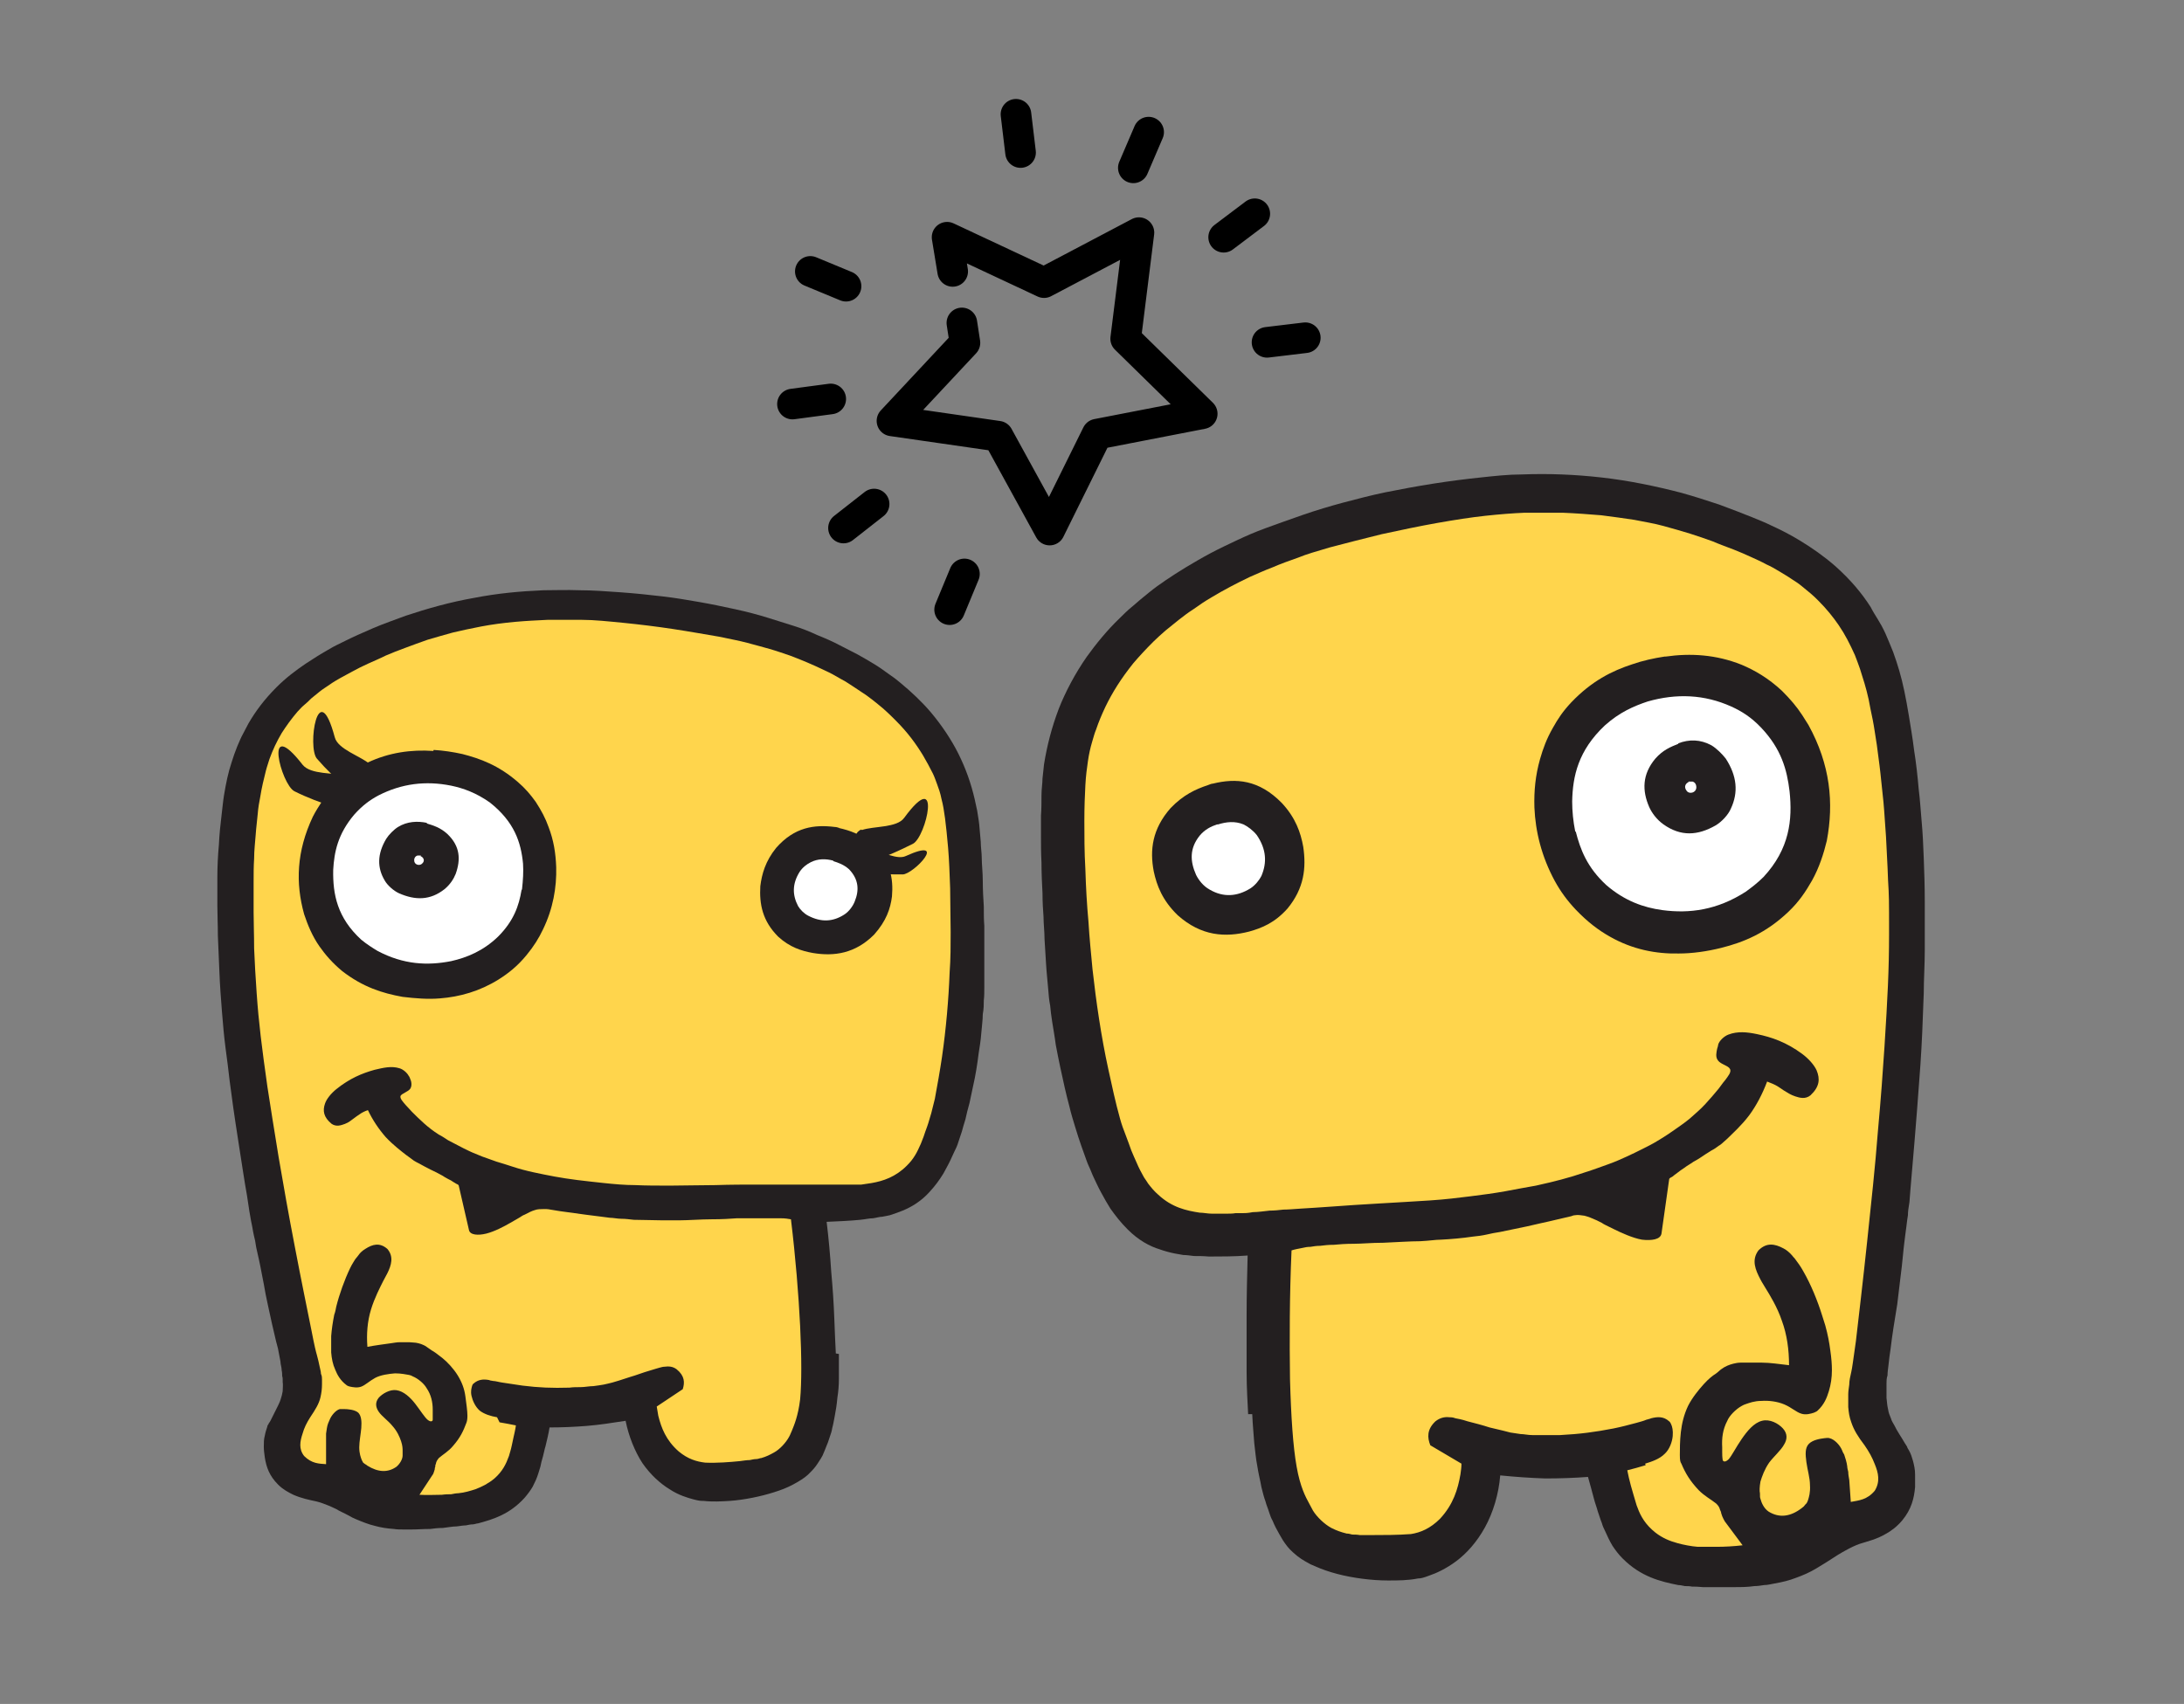 <svg xmlns="http://www.w3.org/2000/svg" id="Layer_1" data-name="Layer 1" viewBox="0 0 428 334"><rect x="0" y="0" width="428" height="334" fill="#808080" stroke="none"/><defs><style>      .cls-1, .cls-2, .cls-3 {        fill-rule: evenodd;      }      .cls-1, .cls-2, .cls-3, .cls-4 {        stroke-width: 0px;      }      .cls-1, .cls-4 {        fill: #231f20;      }      .cls-5 {        fill: none;        stroke: #000;        stroke-linecap: round;        stroke-linejoin: round;        stroke-width: 6px;      }      .cls-2 {        fill: #fff;      }      .cls-3 {        fill: #ffd54c;      }    </style></defs><g><path class="cls-1" d="M245.4,277.2c.1,2.3.3,4.1.4,5.7.2,1.6.3,3,.6,4.5.2,1.4.6,2.9.8,4.1.3,1.2.5,2,.8,2.8.2.8.5,1.4.7,2.1.2.6.4,1.2.7,1.7.4,1,.8,1.7,1.3,2.6.2.4.5.8.7,1.2.6.9,1.1,1.6,2,2.4,1.2,1.1,2.1,1.6,3.2,2.2.3.2.7.3,1.1.5,1.3.6,2.8,1.1,4.3,1.5,3,.8,6.8,1.3,10,1.3,1.9,0,3.9,0,5.9-.4.5,0,1-.1,2.3-.6,1.2-.4,3.2-1.3,5.2-2.8,2-1.5,4-3.7,5.6-6.6,1.6-2.9,2.7-6.5,3-10.2,3,.3,5.9.5,8.8.6,2.9,0,5.7-.1,8.4-.3.4,1.4.8,2.9,1.2,4.4.2.8.5,1.5.7,2.3.3.8.5,1.6.8,2.3.2.7.4,1.1.6,1.5.5,1.1.9,2,1.5,3,.6.9,1.2,1.7,2,2.5,3.6,3.6,7.4,4.5,10.9,5.2.4,0,.8.1,1.3.2.4,0,.9,0,1.4.1.5,0,1.2,0,2.1.1.9,0,2,0,3.1,0,1.1,0,2.1,0,2.9,0,1.6,0,2.7,0,4.1-.2.6,0,1.3-.1,1.9-.2.7,0,1.4-.2,2-.3,1.7-.3,2.9-.6,4.2-1.1,1.4-.5,2.8-1.1,4.1-1.9.5-.3,1-.6,1.8-1.1.8-.5,1.9-1.2,2.5-1.6.7-.4,1-.6,1.4-.8.9-.5,1.9-1,2.8-1.3,1.6-.5,3.3-.9,5-1.9,1.1-.6,2.2-1.4,3.3-2.7,1.8-2.2,2.3-4.3,2.5-6.5,0-.9,0-1.7,0-2.5,0-1-.2-1.8-.4-2.6-.2-.7-.4-1.4-.8-2.1-.1-.2-.2-.3-.3-.5,0-.2-.2-.4-.5-.9-.3-.5-.7-1.2-1.1-1.8-.4-.6-.7-1.2-.9-1.6-.4-.7-.6-1-.7-1.4-.3-.7-.5-1.2-.6-1.9-.2-.8-.2-1.5-.3-2.2v-.6c0-.2,0-.5,0-.9,0-.4,0-.8,0-1.3,0-.5,0-1,.2-1.6,0-.6.1-1.3.2-2.1.1-.9.2-1.9.4-3.1.3-2.6.8-5.7,1.3-8.7.2-1.7.4-3.4.6-5,.2-1.6.4-3.2.5-4.4.1-1.2.2-1.9.3-2.8.1-1,.3-2.2.4-3.1.1-.9.2-1.6.3-2.2,0-.7.1-1.4.3-2.6.1-1.2.2-2.8.5-6.1.3-3.3.7-8.3,1-12.1.6-7.7.8-10.6,1-15,.1-2.3.2-4.9.3-7.7,0-2.7.2-5.5.2-8.5,0-3,0-6.3,0-9.4,0-3.1-.1-6-.2-8.6-.1-2.6-.2-4.9-.4-7-.2-2.2-.3-4.2-.6-6.6-.2-2.4-.5-5.1-.9-7.6-.3-2.5-.7-4.7-1-6.6-.3-1.9-.6-3.4-.9-4.9-.6-2.9-1.3-5.2-2.2-7.7-.5-1.2-1-2.5-1.5-3.6-.5-1.1-1-2-1.5-2.8-.5-.8-1-1.6-1.4-2.4-1.8-2.8-3.9-5.3-6.9-8-2.3-2-4.6-3.6-6.9-5-1.8-1.1-3.7-2.1-5.7-3-1-.5-2-.9-3.7-1.6-1.7-.7-4.1-1.6-6.5-2.5-2.4-.8-4.9-1.6-7.4-2.3-5-1.3-10.3-2.4-15.6-3-5.3-.6-10.4-.8-15.7-.6-2.6,0-5.3.3-8.1.6-2.9.3-6,.7-9.2,1.2-3.2.5-6.4,1.1-9.4,1.7-2.9.6-5.5,1.3-8.2,2-2.6.7-5.3,1.5-7.9,2.4-2.6.9-5.1,1.8-7.3,2.6-2.2.8-4,1.6-5.7,2.4-1.7.8-3.4,1.6-5.1,2.5-1.7.9-3.4,1.9-4.9,2.8-1.5.9-2.7,1.7-3.9,2.5-1.2.8-2.3,1.6-3.4,2.5-1.1.9-2.1,1.7-3.1,2.6-1,.8-1.8,1.6-2.6,2.4-2.4,2.3-4.6,5-6.4,7.5-2.3,3.3-4.2,6.9-5.5,10.2-1.4,3.7-2.3,7.2-2.9,10.9-.1.9-.2,1.8-.3,2.8,0,1-.2,2-.2,3.3,0,1.3,0,2.7-.1,4,0,1.3,0,2.5,0,4,0,1.5,0,3.2.1,5.2,0,2,.1,4.2.2,6,0,1.8.1,3.2.2,4.6,0,1.4.2,2.9.2,4.4.1,1.6.2,3.2.3,4.9.1,1.7.3,3.4.4,4.7.1,1.4.2,2.4.4,3.4.1,1,.2,2,.4,3.2.2,1.3.5,2.9.7,4.5.3,1.6.6,3.1.9,4.5.6,2.8,1.1,5.1,1.8,7.7.3,1.3.7,2.6,1.1,3.9.4,1.3.8,2.6,1.2,3.7.4,1.1.7,2,1,2.8.3.9.7,1.6,1,2.4.3.8.7,1.5,1,2.2.6,1.3,1.2,2.3,1.8,3.4.3.5.6,1,.9,1.5,1,1.4,2,2.7,3.4,4.1,2.1,2.1,4.3,3.3,6.3,3.9.8.3,1.9.6,2.9.8.6.1,1.1.2,1.7.3.6,0,1.3.1,2.1.2.8,0,1.8,0,2.9.1,2.3,0,5,0,7.6-.2-.1,3.9-.2,7.9-.2,11.8,0,3.9,0,7.7,0,11,0,3.3.2,6,.3,8.3Z"></path><path class="cls-3" d="M322.5,287.2c-1.3.4-2.4.7-3.6,1,.2,1,.4,1.9.7,3,.3,1.1.7,2.4.9,3.1.2.7.3,1,.4,1.2.6,1.7,1.6,3.4,3.5,4.9,1.4,1.1,2.9,1.7,4.4,2.1,1.1.3,2.6.6,3.9.7.5,0,1,0,1.6,0,.6,0,1.3,0,2.1,0,1.6,0,3.4-.1,5.1-.3l-3.5-4.7c-.2-.3-.3-.6-.5-1-.1-.3-.1-.3-.2-.6,0-.2-.1-.4-.2-.6-.2-.7-.4-.9-.8-1.3-1-.8-2.2-1.4-3.4-2.6-1.7-1.8-2.6-3.3-3.4-5.2-.2-.3-.3-.6-.3-1.7,0-1,0-2.8.2-4.5s.6-3.4,1.4-5.1c.8-1.6,2.1-3.2,3.1-4.3,1-1.1,1.8-1.7,2.3-2,.8-.6.8-.7,1.1-.9.8-.6,1.6-.9,2.4-1.1.4-.1.9-.2,1.4-.2.3,0,.6,0,1,0,.4,0,.8,0,1.3,0,.5,0,1.2,0,1.9,0,1.6,0,3.5.3,5.3.5,0-3-.4-6-1.4-8.7-.9-2.7-2.4-5.1-3.2-6.4-.8-1.3-.9-1.5-1-1.7-1-1.9-1.8-3.8-.4-5.7,1.6-1.6,3.2-1.3,4.9-.4.6.3,1.2.8,1.8,1.5.1.2.3.3.5.6.2.3.5.7.8,1.1.3.4.5.8.8,1.3,1.5,2.6,2.8,5.8,3.7,8.7.2.6.4,1.3.6,1.9.5,1.8.8,3.4,1,5,.2,1.4.3,2.6.3,3.8,0,1.4-.2,2.8-.6,4.1-.4,1.3-.9,2.6-2.2,3.8-.1.1-.2.2-.7.4-.6.2-1.6.5-2.5.2-1-.3-1.9-1.2-3.3-1.8-1.4-.6-3.1-.8-4.5-.7-1.4,0-2.4.4-3,.6-.6.2-.7.3-.9.4-1.1.6-2.4,1.9-2.8,2.9-.9,1.7-1.1,3.4-1,5.2,0,.2,0,.5,0,.9,0,.4,0,1,.1,1.6.1.3.5.5,1.2-.2.6-.7,1.4-2.3,2.5-3.9,1.1-1.6,2.4-3.2,4-3.6,1.5-.4,3.2.5,4.1,1.5.9,1,.9,2.1.2,3.2-.6,1.1-2,2.3-2.9,3.5-.9,1.3-1.4,2.7-1.7,3.7-.2,1.1-.2,1.9-.1,2.3,0,.8,0,.8.1,1.1.2.8.7,1.9,1.6,2.5,2.1,1.3,4.3,1,6.5-.7.3-.2.5-.4.7-.7.1-.1.3-.2.5-.8.2-.6.5-1.6.4-3,0-1.4-.5-3-.7-4.5-.2-1.5-.3-2.8.5-3.6.8-.8,2.3-1,3.1-1.1.8-.1.9,0,.9,0,1,.2,2.1,1.4,2.5,2.4.1.3.2.5.4.8.2.6.5,1.5.6,2.3,0,.3.1.7.2,1.1,0,.5.1,1,.2,1.6.1,1.3.2,2.9.3,4.3,1.6-.3,3.2-.4,4.7-2.2,1.1-1.8.7-3.5,0-5.2-.5-1.3-1.1-2.4-2-3.7-1.3-1.7-2.1-3-2.6-4.5-.4-1.1-.5-1.9-.6-3,0-.3,0-.7,0-1.1,0-.4,0-.8,0-1.4,0-.5.1-1.2.2-1.9,0-.8.2-1.6.4-2.5.2-.9.3-1.8.9-6,.5-4.3,1.4-11.9,2.2-19.5.8-7.5,1.6-15,2.1-21.5.6-6.5,1-12.1,1.3-16.7.6-9.4.9-15.1.9-22.1s0-7.3-.2-10.6c-.1-3.3-.3-6-.4-8.5-.2-2.5-.3-4.7-.5-6.8-.2-2-.4-3.9-.6-5.7-.2-1.9-.5-3.8-.7-5.5-.3-1.8-.5-3.4-.8-4.9-.3-1.5-.6-2.8-.8-4-.5-2.3-1.1-4.1-1.7-6-.3-.9-.7-1.9-1-2.7-1-2.2-1.9-4-3.2-5.9-1.1-1.6-2.4-3.2-3.9-4.7-.5-.5-1-1-1.6-1.5-.6-.5-1.1-.9-1.7-1.4-.6-.5-1.2-.9-2-1.4-.7-.5-1.6-1-2.4-1.5-.8-.5-1.7-1-2.6-1.4-.9-.5-1.8-.9-2.9-1.4-1.1-.5-2.2-1-3.5-1.5-1.3-.5-2.7-1-4.1-1.6-1.4-.5-2.8-1-4.4-1.5-1.6-.5-3.4-1-5.2-1.5-1.8-.5-3.7-.8-5.7-1.2-2-.3-4.1-.6-6.5-.9-2.4-.2-5.1-.4-7.6-.5-2.5,0-4.9,0-7.4,0-2.4.1-4.9.3-7.7.6-2.8.3-6,.8-9.4,1.4-3.4.6-7.2,1.4-10.9,2.2-3.7.9-7.5,1.9-10.2,2.6-2.7.8-4.5,1.3-6.2,2-1.7.6-3.4,1.2-5,1.9-1.6.6-3.1,1.3-4.5,1.9-2.7,1.3-5,2.5-7.5,4-1.2.7-2.4,1.5-3.5,2.3-1.1.7-2,1.4-2.9,2.1-.9.7-1.7,1.4-2.6,2.1-.8.7-1.7,1.5-2.4,2.2-1.5,1.5-2.7,2.8-3.9,4.2-2.4,3-4.1,5.7-5.5,8.6-.7,1.5-1.3,2.9-1.8,4.4-.3.7-.5,1.5-.8,2.5-.3,1-.6,2.3-.8,3.7-.2,1.4-.4,2.8-.5,4.7-.1,1.9-.2,4.2-.2,7,0,2.8,0,6.1.2,9.5.1,3.4.3,7,.6,10.2.2,3.3.5,6.2.8,9.4.7,6.3,1.7,13.2,3.1,19.6.7,3.2,1.4,6.5,2.3,9.7.3,1.1.7,2.2,1.1,3.2.4,1.1.8,2.1,1.1,3,.4.9.7,1.7,1,2.3.5,1.2,1,2.1,1.5,3,.3.4.6.9.8,1.2.7.9,1.2,1.5,2,2.2,2.7,2.5,5.5,3.1,8.1,3.5.7,0,1.6.2,2.4.2.4,0,.7,0,1.2,0,.4,0,.9,0,1.5,0,.6,0,1.4,0,1.9-.1.5,0,.8,0,1.3,0,.5,0,1.1,0,2.1-.2,1,0,2.3-.2,3.3-.3,1,0,1.8-.1,2.7-.2.9,0,2-.1,3.5-.2,1.5-.1,3.5-.2,6.1-.4s5.8-.4,9.2-.6c3.4-.2,7-.4,10-.6,3-.2,5.4-.5,7.8-.8,2.4-.3,4.7-.6,6.9-1,2.2-.4,4.2-.8,6-1.1,3.6-.8,6.4-1.5,9.6-2.6,1.6-.5,3.2-1.1,4.6-1.6,1.4-.5,2.5-1,3.6-1.5,1.1-.5,2.1-1,3.1-1.5,1-.5,2-1,2.8-1.5,1.7-1,3-1.9,4.4-2.9.7-.5,1.4-1,2-1.5,1.1-1,2.1-1.8,3.1-2.9.9-1,1.8-2,2.6-3,.4-.5.7-1,1.3-1.7.5-.7,1.3-1.6.9-2.2-.3-.6-1.8-.9-2.3-1.6-.6-.7-.3-1.7-.2-2.3.2-.6.2-.7.2-.8.2-.8,1.2-1.7,2-2,1.8-.7,3.7-.5,5.6-.1,2.9.6,5.8,1.6,8.9,3.9,1.2.9,2.3,2.1,2.8,3.2.7,1.7.6,3.2-1.2,4.9-1,.8-2.1.5-3,.2-.9-.3-1.5-.7-2.3-1.2-.3-.2-.7-.5-1.2-.8-.5-.3-1.2-.6-2-.9-.9,2.4-2.1,4.7-3.5,6.6-1.5,2-3.3,3.6-4.3,4.6-1,.9-1.3,1.2-1.7,1.4-.4.3-.8.6-1.2.8-.4.2-.6.4-1.3.8-.6.4-1.6,1.1-2.4,1.5-.7.5-1.3.8-1.8,1.2-.5.3-1,.7-1.4,1-.4.3-.7.5-.9.7-.3.2-.7.3-.7.6l-1.5,10.6c-.2,1.2-2,1.4-3.8,1.2-1.8-.3-4.2-1.4-5.6-2.1-1.4-.7-1.9-.9-2.3-1.2-.4-.2-.8-.4-1-.5-.9-.4-1.6-.7-2.4-.9-.6-.1-1.4-.2-1.8-.1-.1,0-.3,0-.8.2-.5.1-1.3.3-3,.7-1.6.4-4.1.9-5.7,1.3-3.3.7-3.8.8-5.3,1.1-.8.1-1.7.3-2.6.5-.9.2-1.7.3-2.7.4-2,.3-4.3.5-6.3.6-1,0-2,.2-4,.3-1.9,0-4.8.2-7.2.3-2.4,0-4.2.2-5.8.2-1.6,0-2.9.1-3.9.2-1.1,0-1.9.1-2.7.2-.7,0-1.3.1-1.9.2-.6,0-1.1.1-1.5.2-1,.2-1.6.3-2.2.5-.4,8.9-.4,17.8-.3,25.2.2,7.4.6,13.3,1.3,17.2.7,4,1.8,6,2.4,7.1.6,1.1.7,1.3.8,1.5.8,1.3,2.3,2.7,3.6,3.4,1,.5,1.8.8,3,1.1.4,0,.7.1,1.1.2.4,0,.9,0,1.5.1.6,0,1.3,0,2.2,0,2.3,0,5.2,0,7.8-.2,1.9-.3,3.8-1.1,5.7-3,2.6-2.8,3.5-5.8,4-8.7.1-.7.2-1.4.2-2.1l-6.1-3.6c-.6-1.5-.7-3.1,1-4.7.9-.7,1.8-.9,2.7-.8.3,0,.7,0,1.2.2.5.1,1.2.2,2.4.6,1.2.3,3.1.8,4.3,1.2,2.5.6,3,.7,4.1,1,.6.1,1.3.2,2,.3.7,0,1.4.2,2.3.2.9,0,1.9,0,2.9,0s1.7,0,2.5,0c3.9-.2,6.9-.6,10.5-1.3,1.5-.3,3-.7,4.5-1.1.7-.2,1.5-.4,1.9-.6.8-.2.7-.2,1-.3,1.2-.3,2.4-.4,3.5.6,0,0,.2.1.4.6.2.4.4,1.2.3,2.3-.1,1.1-.6,2.6-1.6,3.5-1,1-2.5,1.5-3.8,1.9Z"></path><path class="cls-1" d="M326.2,128.7c-2,.3-4.3.8-6.3,1.5-4,1.3-8,3.3-12,7.5-1.6,1.7-2.6,3.2-3.6,5-1.2,2.1-1.9,4-2.5,6.1-.9,3.2-1.2,6.2-1.1,9.5.2,4.7,1.4,9.6,4,14.4,1.1,2,2.4,3.8,4.1,5.6,2.3,2.4,4.4,4,6.7,5.3,4.4,2.5,9,3.4,13.5,3.3,2.6,0,5.5-.4,8.3-1.1,4.4-1.1,8.8-2.9,13.2-7.1,2.1-2,3.4-4,4.6-6.1,1.4-2.5,2.3-5.3,2.9-7.8,1.4-7.4.7-14.9-3.6-22.7-.4-.6-.8-1.3-1.2-1.9-1.1-1.7-2.4-3.2-4-4.8-2.7-2.5-5.3-4-7.9-5.1-5-2-10-2.3-14.9-1.6Z"></path><path class="cls-1" d="M236.7,153.9c-2.4.8-4.8,1.9-7.3,4.5-3.6,4.1-4.1,8.2-3.3,12.4.6,2.8,1.7,5.7,4.7,8.6,4.6,4.1,9.3,4.4,14,3.2,2.5-.7,5-1.7,7.5-4.5,3.3-4,3.7-8,3.1-12.1-.5-2.8-1.5-5.7-4.2-8.6-4.5-4.6-9-4.9-13.5-3.8-.3,0-.7.2-1,.3Z"></path><path class="cls-2" d="M238.5,161.6c-1.2.4-2.4,1-3.4,2.2-2,2.5-1.9,5-.7,7.7.5,1,1.4,2.2,2.7,2.9,2.6,1.5,5.3,1.4,8-.3.9-.6,1.7-1.6,2.1-2.4,1.1-2.6,1-5.2-.9-8-.8-1-1.8-1.7-2.6-2.1-1.7-.7-3.4-.5-5,0Z"></path><path class="cls-2" d="M308.8,163c.9,3.5,2.2,7,6,10.5,3.6,3.1,7.3,4.4,11,4.9,5.3.7,10.7,0,16.3-3.6,1.1-.8,2.3-1.7,3.5-2.9,5.1-5.5,5.7-11.2,5.1-16.8-.5-4.2-1.6-8.3-5.6-12.5-1.9-2-3.8-3.2-5.8-4.1-5.3-2.4-10.8-2.6-16.4-1-2.7.9-5.5,2.1-8.4,4.7-5.2,4.9-6.3,9.9-6.4,14.9,0,1.9.2,3.9.6,5.9Z"></path><path class="cls-1" d="M328.9,145.8c-1.5.6-3,1.2-4.5,2.9-2.6,3.1-2.6,6.3-1.2,9.5.5,1.1,1.4,2.4,2.8,3.4,3.4,2.4,6.7,2.2,10.2.2,1.2-.7,2.5-2.1,3-3.3,1.5-3.2,1.2-6.4-1-9.8-.7-.9-1.8-2-2.8-2.6-2.2-1.2-4.4-1.2-6.5-.4Z"></path><path class="cls-2" d="M330.9,153.3c-.8.4-.9,1.2-.2,1.9.5.4,1.5.2,1.7-.6.1-.4,0-1.2-.7-1.4-.3,0-.5,0-.8,0Z"></path></g><g><path class="cls-1" d="M164.4,265.4c0,1.9,0,3.4,0,4.8,0,1.4-.1,2.5-.3,3.8-.1,1.2-.3,2.5-.5,3.5-.2,1-.3,1.7-.5,2.4-.1.7-.3,1.2-.5,1.8-.2.5-.3,1-.5,1.4-.3.8-.6,1.5-.9,2.2-.2.4-.4.7-.6,1-.5.8-.9,1.4-1.6,2.1-.9,1-1.7,1.5-2.7,2.1-.3.2-.6.3-.9.5-1.1.6-2.4,1.1-3.7,1.5-2.5.8-5.8,1.5-8.7,1.7-1.6.1-3.4.2-5.1,0-.5,0-.9,0-2-.3-1.1-.3-2.9-.8-4.7-2-1.8-1.1-3.7-2.8-5.3-5.1-1.5-2.3-2.7-5.3-3.3-8.3-2.6.4-5.1.8-7.6,1-2.5.2-4.9.3-7.3.3-.2,1.2-.5,2.5-.8,3.7-.2.6-.3,1.3-.5,2-.2.7-.4,1.4-.5,2-.2.6-.3,1-.4,1.3-.3,1-.7,1.8-1.1,2.6-.4.7-1,1.5-1.6,2.2-2.9,3.2-6.1,4.2-9.1,5-.3,0-.7.2-1.1.2-.4,0-.8.1-1.3.2-.5,0-1,.1-1.8.2-.8,0-1.8.2-2.7.3-.9,0-1.8.1-2.5.2-1.4,0-2.4.1-3.6.1-.6,0-1.1,0-1.7,0-.6,0-1.2,0-1.8-.1-1.5-.1-2.6-.3-3.7-.6-1.3-.3-2.5-.8-3.7-1.3-.5-.2-.9-.4-1.6-.8-.7-.4-1.7-.8-2.3-1.2-.6-.3-.9-.4-1.3-.6-.8-.3-1.7-.7-2.6-.9-1.4-.3-2.9-.6-4.5-1.3-1-.5-2-1-3-2-1.7-1.7-2.3-3.4-2.6-5.3-.1-.8-.2-1.4-.2-2.1,0-.8,0-1.5.2-2.2.1-.6.3-1.2.5-1.8,0-.2.1-.3.2-.4,0-.2.2-.3.4-.7.2-.4.5-1,.8-1.6.3-.6.5-1,.7-1.4.3-.6.4-.9.5-1.2.2-.6.3-1,.4-1.6,0-.6.1-1.3,0-1.8v-.5c0-.2,0-.4-.1-.7,0-.3,0-.7-.1-1.1,0-.4-.1-.8-.2-1.3,0-.5-.2-1.1-.3-1.8-.1-.7-.3-1.6-.6-2.6-.5-2.1-1.1-4.7-1.6-7.1-.3-1.4-.6-2.8-.8-4.1-.3-1.4-.5-2.7-.7-3.6-.2-.9-.3-1.5-.5-2.3-.2-.8-.4-1.8-.5-2.6-.2-.8-.3-1.3-.4-1.8-.1-.6-.2-1.2-.4-2.1-.2-1-.4-2.3-.8-5-.5-2.7-1.1-6.9-1.6-10-1-6.4-1.3-8.7-1.8-12.5-.2-1.9-.5-4.1-.8-6.4-.3-2.3-.5-4.6-.7-7.1-.2-2.5-.4-5.2-.5-7.8-.1-2.6-.2-5-.3-7.1,0-2.2-.1-4.1-.1-5.9,0-1.8,0-3.5,0-5.5,0-2,.1-4.3.3-6.4.1-2.1.3-4,.5-5.6.2-1.6.3-2.9.5-4.1.4-2.4.8-4.4,1.5-6.5.3-1,.7-2.1,1.1-3.1.4-.9.7-1.7,1.1-2.4.4-.7.7-1.4,1.1-2.1,1.4-2.4,3.1-4.7,5.5-7.1,1.9-1.9,3.8-3.3,5.7-4.6,1.5-1,3.1-2,4.7-2.9.8-.5,1.7-.9,3.1-1.6,1.4-.7,3.4-1.6,5.5-2.5,2.1-.9,4.2-1.6,6.3-2.4,4.2-1.4,8.8-2.7,13.4-3.5,4.6-.9,9-1.3,13.6-1.5,2.3,0,4.6-.1,7.1,0,2.5,0,5.2.2,8,.4,2.8.2,5.7.5,8.2.8,2.6.3,4.9.7,7.2,1.1,2.3.4,4.7.9,7,1.4,2.3.5,4.6,1.1,6.5,1.7,1.9.6,3.5,1.1,5.1,1.6,1.6.5,3.1,1.1,4.6,1.8,1.5.6,3.1,1.3,4.4,2,1.3.7,2.4,1.2,3.5,1.8,1.1.6,2.1,1.2,3.1,1.8,1,.6,2,1.3,2.8,1.9.9.6,1.7,1.2,2.4,1.8,2.2,1.8,4.4,3.9,6,5.8,2.2,2.6,4.1,5.5,5.4,8.1,1.5,3,2.5,5.9,3.2,8.9.2.8.3,1.5.5,2.3.1.8.3,1.7.4,2.7.1,1,.2,2.3.3,3.4,0,1.1.2,2.1.2,3.3,0,1.2.2,2.7.2,4.4,0,1.7.1,3.5.2,5,0,1.5,0,2.6.1,3.8,0,1.2,0,2.4,0,3.7,0,1.3,0,2.7,0,4.1,0,1.4,0,2.8,0,4,0,1.1,0,2-.1,2.8,0,.8,0,1.6-.2,2.7,0,1.1-.2,2.5-.3,3.8-.1,1.3-.3,2.6-.5,3.8-.3,2.4-.6,4.3-1.1,6.5-.2,1.1-.5,2.2-.7,3.3-.3,1.1-.6,2.2-.8,3.2-.3.9-.5,1.7-.7,2.4-.2.7-.5,1.4-.7,2.1-.2.7-.5,1.3-.8,1.9-.5,1.1-.9,2-1.4,2.9-.2.4-.5.9-.7,1.3-.8,1.3-1.6,2.4-2.7,3.6-1.7,1.9-3.6,3-5.3,3.7-.7.3-1.6.6-2.5.9-.5.1-.9.2-1.5.3-.5,0-1.1.2-1.8.3-.7,0-1.5.2-2.5.3-2,.2-4.3.3-6.6.4.4,3.3.7,6.6.9,9.8.3,3.2.5,6.4.6,9.1.1,2.7.2,5,.3,6.9Z"></path><path class="cls-3" d="M97.9,278.8c1.2.2,2.2.4,3.2.6-.1.8-.3,1.6-.5,2.5-.2.9-.4,2-.6,2.6-.2.6-.2.8-.3,1-.5,1.4-1.2,2.9-2.8,4.3-1.2,1-2.4,1.6-3.7,2.1-.9.3-2.2.7-3.4.8-.4,0-.9.1-1.4.2-.5,0-1.1,0-1.8.1-1.4,0-2.9.1-4.4,0l2.7-4.1c.1-.3.2-.5.3-.9,0-.3,0-.2.1-.5,0-.1,0-.4.1-.5.1-.6.3-.8.6-1.2.8-.7,1.9-1.3,2.8-2.4,1.4-1.6,2-2.9,2.6-4.5.1-.3.2-.6.2-1.4,0-.9-.2-2.3-.4-3.8s-.7-2.8-1.5-4.1c-.8-1.3-2-2.6-3-3.4-1-.8-1.7-1.3-2.1-1.5-.7-.5-.7-.5-1-.7-.7-.5-1.5-.7-2.1-.8-.3,0-.8-.1-1.3-.1-.3,0-.5,0-.8,0-.3,0-.7,0-1.1,0-.5,0-1,.1-1.7.2-1.4.2-3,.4-4.6.7-.2-2.5,0-5,.7-7.3.7-2.3,1.8-4.4,2.4-5.6.6-1.1.7-1.3.8-1.5.8-1.6,1.3-3.3,0-4.8-1.5-1.3-2.9-.9-4.3,0-.5.3-1,.7-1.4,1.3-.1.1-.2.3-.4.5-.2.2-.4.6-.6.9-.2.3-.4.7-.6,1.1-1.1,2.3-2.1,5.1-2.7,7.5-.1.5-.2,1.1-.4,1.6-.3,1.5-.5,2.9-.6,4.2,0,1.1,0,2.2,0,3.2.1,1.2.3,2.3.8,3.4.4,1,1,2.1,2.2,3,0,0,.2.2.7.3.5.1,1.4.3,2.2,0,.8-.3,1.6-1.1,2.7-1.7,1.1-.6,2.7-.8,3.9-.9,1.2,0,2.1.2,2.7.3.5.1.6.2.8.3,1,.4,2.2,1.4,2.7,2.3.9,1.3,1.2,2.8,1.2,4.2,0,.2,0,.4,0,.7,0,.3,0,.8,0,1.3,0,.3-.4.5-1,0-.6-.5-1.4-1.8-2.4-3.1-1-1.3-2.3-2.5-3.7-2.7-1.3-.2-2.8.7-3.5,1.5-.7.9-.6,1.8,0,2.7.6.9,1.9,1.8,2.7,2.8.9,1,1.4,2.1,1.7,3,.3.9.3,1.5.3,1.9,0,.7,0,.6,0,.9,0,.7-.5,1.6-1.2,2.2-1.7,1.2-3.6,1.1-5.7-.2-.2-.2-.5-.3-.7-.5-.1,0-.2-.2-.4-.6-.2-.5-.5-1.3-.5-2.5,0-1.1.3-2.6.4-3.8.1-1.3,0-2.4-.6-3-.7-.6-2.1-.7-2.8-.7-.7,0-.8,0-.8,0-.8.2-1.7,1.3-2,2.1-.1.2-.2.5-.3.7-.2.5-.3,1.3-.4,2,0,.3,0,.6,0,1,0,.4,0,.8,0,1.4,0,1.1,0,2.4,0,3.6-1.4-.1-2.8-.1-4.3-1.6-1.1-1.4-.8-2.9-.3-4.4.3-1.1.8-2.1,1.5-3.2,1-1.5,1.7-2.6,2-3.9.2-.9.3-1.6.3-2.6,0-.3,0-.6,0-.9,0-.3,0-.7-.2-1.1,0-.5-.2-1-.3-1.6-.1-.6-.3-1.3-.5-2.1-.2-.7-.4-1.4-1.1-5-.7-3.5-2-9.8-3.2-16.1-1.2-6.2-2.3-12.4-3.2-17.7-.9-5.4-1.6-10-2.2-13.8-1.1-7.8-1.7-12.5-2.1-18.3-.2-2.9-.4-6.1-.5-8.8,0-2.7-.1-5-.1-7.1,0-2.1,0-4,0-5.7,0-1.7,0-3.3.1-4.8,0-1.6.2-3.2.3-4.6.1-1.5.3-2.9.4-4.1.1-1.3.3-2.4.5-3.4.3-1.9.7-3.5,1.1-5.1.2-.8.5-1.6.7-2.3.7-1.9,1.4-3.4,2.4-5.1.9-1.4,1.9-2.8,3.1-4.2.4-.4.8-.9,1.3-1.3.5-.4.9-.8,1.4-1.3.5-.4,1-.8,1.6-1.3.6-.5,1.3-.9,2-1.4.7-.5,1.4-.9,2.1-1.3.8-.4,1.6-.9,2.4-1.3.9-.5,1.9-1,3-1.5,1.1-.5,2.3-1,3.5-1.6,1.2-.5,2.4-1,3.8-1.5,1.4-.5,2.9-1.1,4.4-1.6,1.6-.5,3.2-.9,4.9-1.4,1.7-.4,3.5-.8,5.6-1.2,2.1-.4,4.4-.7,6.6-.9,2.2-.2,4.3-.3,6.4-.4,2.1,0,4.3,0,6.7,0,2.5,0,5.2.3,8.3.6,3,.3,6.3.7,9.6,1.2,3.3.5,6.6,1.1,9,1.5,2.4.5,4,.8,5.5,1.2,1.5.4,3,.8,4.4,1.2,1.4.4,2.8.9,4,1.3,2.4.9,4.5,1.8,6.8,2.9,1.1.5,2.2,1.1,3.2,1.7,1,.5,1.8,1.1,2.6,1.6.8.5,1.6,1.1,2.4,1.6.8.6,1.5,1.1,2.2,1.7,1.4,1.1,2.5,2.2,3.6,3.3,2.3,2.3,3.9,4.5,5.3,6.8.7,1.2,1.3,2.3,1.9,3.5.3.6.5,1.2.8,2,.3.8.7,1.9.9,3,.3,1.1.5,2.3.7,3.8.2,1.5.4,3.5.6,5.8.2,2.3.3,5.1.4,7.9,0,2.9.1,5.8.1,8.6,0,2.7,0,5.2-.2,7.9-.2,5.3-.7,11.1-1.5,16.6-.4,2.7-.9,5.5-1.4,8.2-.2.9-.5,1.9-.7,2.8-.3.9-.5,1.8-.8,2.6-.3.8-.5,1.4-.7,2-.4,1.1-.7,1.8-1.1,2.6-.2.4-.4.8-.6,1.1-.5.8-.9,1.3-1.6,2-2.2,2.2-4.6,3-6.9,3.4-.6.1-1.4.2-2,.3-.3,0-.7,0-1,0-.4,0-.8,0-1.3,0-.5,0-1.2,0-1.7,0-.5,0-.7,0-1.1,0-.4,0-.9,0-1.8,0-.8,0-2,0-2.9,0-.9,0-1.6,0-2.4,0-.8,0-1.8,0-3.1,0-1.3,0-3.1,0-5.3,0s-5,0-8,.1c-3,0-6.1.1-8.8.1-2.6,0-4.8,0-6.9-.1-2.1,0-4.2-.2-6.1-.4-1.9-.2-3.7-.4-5.3-.6-3.2-.4-5.7-.9-8.5-1.5-1.4-.3-2.9-.7-4.1-1.1-1.2-.4-2.2-.7-3.2-1-.9-.3-1.9-.7-2.8-1-.9-.4-1.8-.7-2.6-1.1-1.5-.7-2.7-1.4-4.1-2.1-.6-.4-1.2-.8-1.8-1.1-1.1-.7-2-1.4-2.9-2.2-.9-.8-1.7-1.6-2.4-2.3-.4-.4-.7-.8-1.2-1.3-.5-.6-1.2-1.3-1-1.8.3-.5,1.5-.8,1.9-1.4.4-.6.2-1.5,0-1.9-.2-.5-.2-.5-.3-.6-.3-.6-1.1-1.3-1.8-1.5-1.6-.5-3.2-.1-4.9.3-2.5.7-4.9,1.7-7.5,3.8-1,.8-1.9,1.9-2.2,2.8-.5,1.4-.3,2.7,1.3,4,.9.6,1.8.3,2.6,0,.8-.3,1.2-.7,1.9-1.2.3-.2.5-.4,1-.7.4-.3,1-.6,1.6-.8.9,1.9,2.1,3.7,3.5,5.3,1.4,1.5,3.1,2.8,4,3.5,1,.7,1.2.9,1.5,1.1.3.2.7.4,1.1.6.3.2.6.3,1.1.6.6.3,1.5.8,2.2,1.1.7.4,1.2.6,1.6.9.5.3.9.5,1.3.7.3.2.6.4.8.5.2.2.6.2.7.5l2,8.7c.2,1,1.8,1.1,3.4.7,1.6-.4,3.5-1.4,4.7-2.1,1.2-.7,1.6-.9,1.9-1.1.3-.2.6-.4.9-.5.8-.4,1.3-.7,2-.9.5-.2,1.2-.2,1.6-.2.1,0,.2,0,.7,0,.4,0,1.2.2,2.6.4,1.4.2,3.6.5,5.1.7,3,.4,3.3.4,4.7.6.7,0,1.5.2,2.3.2.8,0,1.5.1,2.4.2,1.7,0,3.8.1,5.5.1.9,0,1.8,0,3.5,0,1.7,0,4.2-.2,6.2-.2,2.1,0,3.7-.1,5-.2,1.4,0,2.5,0,3.4,0,.9,0,1.7,0,2.3,0,.6,0,1.1,0,1.6,0,.5,0,1,0,1.3,0,.9,0,1.4.1,2,.2.9,7.4,1.5,14.8,1.8,20.9.3,6.2.3,11.1,0,14.4-.4,3.3-1.2,5.1-1.6,6.1-.4,1-.5,1.1-.6,1.3-.6,1.1-1.8,2.4-2.9,3-.9.5-1.5.8-2.5,1.1-.3,0-.6.2-1,.2-.4,0-.8.1-1.3.2-.5,0-1.2.1-1.9.2-2,.2-4.5.4-6.8.3-1.7-.2-3.4-.7-5.2-2.2-2.5-2.2-3.4-4.6-4-7-.1-.6-.2-1.2-.3-1.8l5.1-3.4c.4-1.3.4-2.6-1.2-3.9-.8-.6-1.6-.6-2.4-.5-.3,0-.6.1-1,.2-.4.1-1,.3-2,.6-1.1.3-2.6.9-3.7,1.2-2.1.7-2.5.8-3.5,1.1-.5.1-1.1.3-1.7.4-.6.1-1.2.2-2,.3-.8,0-1.7.2-2.5.2s-1.5,0-2.2.1c-3.4.1-6,0-9.2-.4-1.3-.2-2.7-.4-4-.6-.7-.1-1.3-.3-1.7-.3-.7-.1-.6-.1-.9-.2-1.1-.2-2.1-.1-3,.7,0,0-.2.1-.3.5-.1.4-.3,1-.1,1.9.2.9.7,2.1,1.6,2.9.9.7,2.2,1.1,3.4,1.3Z"></path><path class="cls-1" d="M85,147c1.8.1,3.8.4,5.6.8,3.5.9,7.1,2.2,10.9,5.5,1.5,1.3,2.5,2.5,3.5,3.9,1.1,1.7,1.9,3.2,2.5,4.9,1,2.6,1.4,5.1,1.5,7.9.1,3.9-.6,8.1-2.6,12.2-.8,1.7-1.8,3.3-3.2,5-1.8,2.2-3.6,3.6-5.5,4.8-3.7,2.3-7.6,3.4-11.5,3.7-2.3.2-4.8,0-7.3-.3-3.9-.7-7.8-1.9-11.9-5.1-1.9-1.6-3.2-3.1-4.4-4.8-1.4-2-2.3-4.2-3-6.3-1.7-6.1-1.5-12.3,1.7-19.1.3-.6.6-1.1.9-1.6.9-1.5,1.9-2.8,3.2-4.2,2.2-2.3,4.3-3.7,6.6-4.8,4.2-2,8.6-2.6,12.9-2.3Z"></path><path class="cls-1" d="M164.4,162.3c2.2.5,4.3,1.2,6.7,3.3,3.4,3.2,4,6.6,3.7,10.1-.3,2.4-1.1,4.8-3.5,7.5-3.7,3.7-7.8,4.3-12,3.6-2.2-.4-4.5-1.1-6.8-3.2-3.1-3.1-3.7-6.4-3.5-9.9.3-2.4,1-4.9,3.1-7.5,3.6-4.1,7.5-4.6,11.5-4.1.3,0,.6.1.9.2Z"></path><path class="cls-2" d="M163.3,168.8c1,.3,2.1.7,3.1,1.6,1.9,2,2,4.1,1.1,6.3-.3.8-1.1,2-2.1,2.6-2.2,1.4-4.5,1.5-7,.2-.8-.4-1.6-1.2-2-1.9-1.1-2.1-1.2-4.3.3-6.7.6-.9,1.4-1.5,2.2-1.9,1.4-.7,2.9-.7,4.4-.3Z"></path><path class="cls-2" d="M102.2,174.5c-.5,3-1.5,6-4.6,9.1-2.9,2.8-6.1,4.1-9.2,4.8-4.6.9-9.3.7-14.4-2-1-.6-2.1-1.3-3.2-2.2-4.7-4.3-5.6-8.9-5.5-13.7.2-3.5.9-7,4.1-10.8,1.6-1.8,3.1-2.9,4.8-3.8,4.5-2.3,9.2-2.9,14.2-1.9,2.4.5,4.9,1.4,7.6,3.3,4.8,3.8,6.1,7.8,6.5,12,.1,1.6,0,3.2-.2,5Z"></path><path class="cls-1" d="M83.6,161.4c1.3.4,2.7.8,4.1,2.1,2.5,2.4,2.6,5,1.6,7.8-.4,1-1.1,2.1-2.2,3-2.8,2.2-5.7,2.2-8.9.8-1.1-.5-2.3-1.6-2.8-2.5-1.5-2.5-1.5-5.2.3-8.2.5-.8,1.5-1.8,2.3-2.3,1.8-1.1,3.8-1.2,5.7-.8Z"></path><path class="cls-2" d="M82.4,167.8c.7.3.9,1,.3,1.5-.4.4-1.3.3-1.5-.4-.1-.4,0-1,.6-1.2.2,0,.4,0,.7,0Z"></path></g><g><polyline class="cls-5" points="186.7 53.2 185.6 46.5 204.6 55.4 223.2 45.6 220.6 66.4 235.6 81.1 215 85.1 205.7 103.9 195.6 85.5 174.8 82.5 189.1 67.2 188.5 63.3"></polyline><line class="cls-5" x1="162.8" y1="78.2" x2="155.3" y2="79.2"></line><line class="cls-5" x1="255.8" y1="66.2" x2="248.3" y2="67.1"></line><line class="cls-5" x1="165.8" y1="56.1" x2="158.8" y2="53.2"></line><line class="cls-5" x1="200" y1="29.9" x2="199.1" y2="22.4"></line><line class="cls-5" x1="222.1" y1="32.9" x2="225.1" y2="25.9"></line><line class="cls-5" x1="186.1" y1="119.5" x2="189" y2="112.5"></line><line class="cls-5" x1="239.8" y1="46.5" x2="245.9" y2="41.9"></line><line class="cls-5" x1="165.3" y1="103.5" x2="171.3" y2="98.8"></line></g><path class="cls-4" d="M72.5,149.8c-1.8-1.6-6.3-2.9-6.9-5.3-3.3-12.3-5.4,2-3.5,4.2s3.9,4.1,6,5.9,3.1,0,4.2-1.2,1.1-2.8.2-3.6h0Z"></path><path class="cls-4" d="M67.8,152.1c-2.3-.7-6.9-.2-8.5-2.2-7.8-10-4.2,3.9-1.6,5.2s5.1,2.2,7.8,3.1,2.8-1.2,3.4-2.7,0-3-1.2-3.4h0Z"></path><path class="cls-4" d="M168.9,162.7c2.3-.8,6.9-.4,8.3-2.4,7.5-10.2,4.3,3.8,1.7,5.1s-5,2.4-7.7,3.3-2.9-1.2-3.5-2.7,0-3,1.1-3.4h0Z"></path><path class="cls-4" d="M171.1,166.7c1.8.2,4.7,1.9,6.4,1.1,8.6-3.9,1.5,3.6-.6,3.6s-4.2,0-6.3-.3-1.5-1.6-1.4-2.7,1-1.8,1.9-1.7h0Z"></path></svg>
